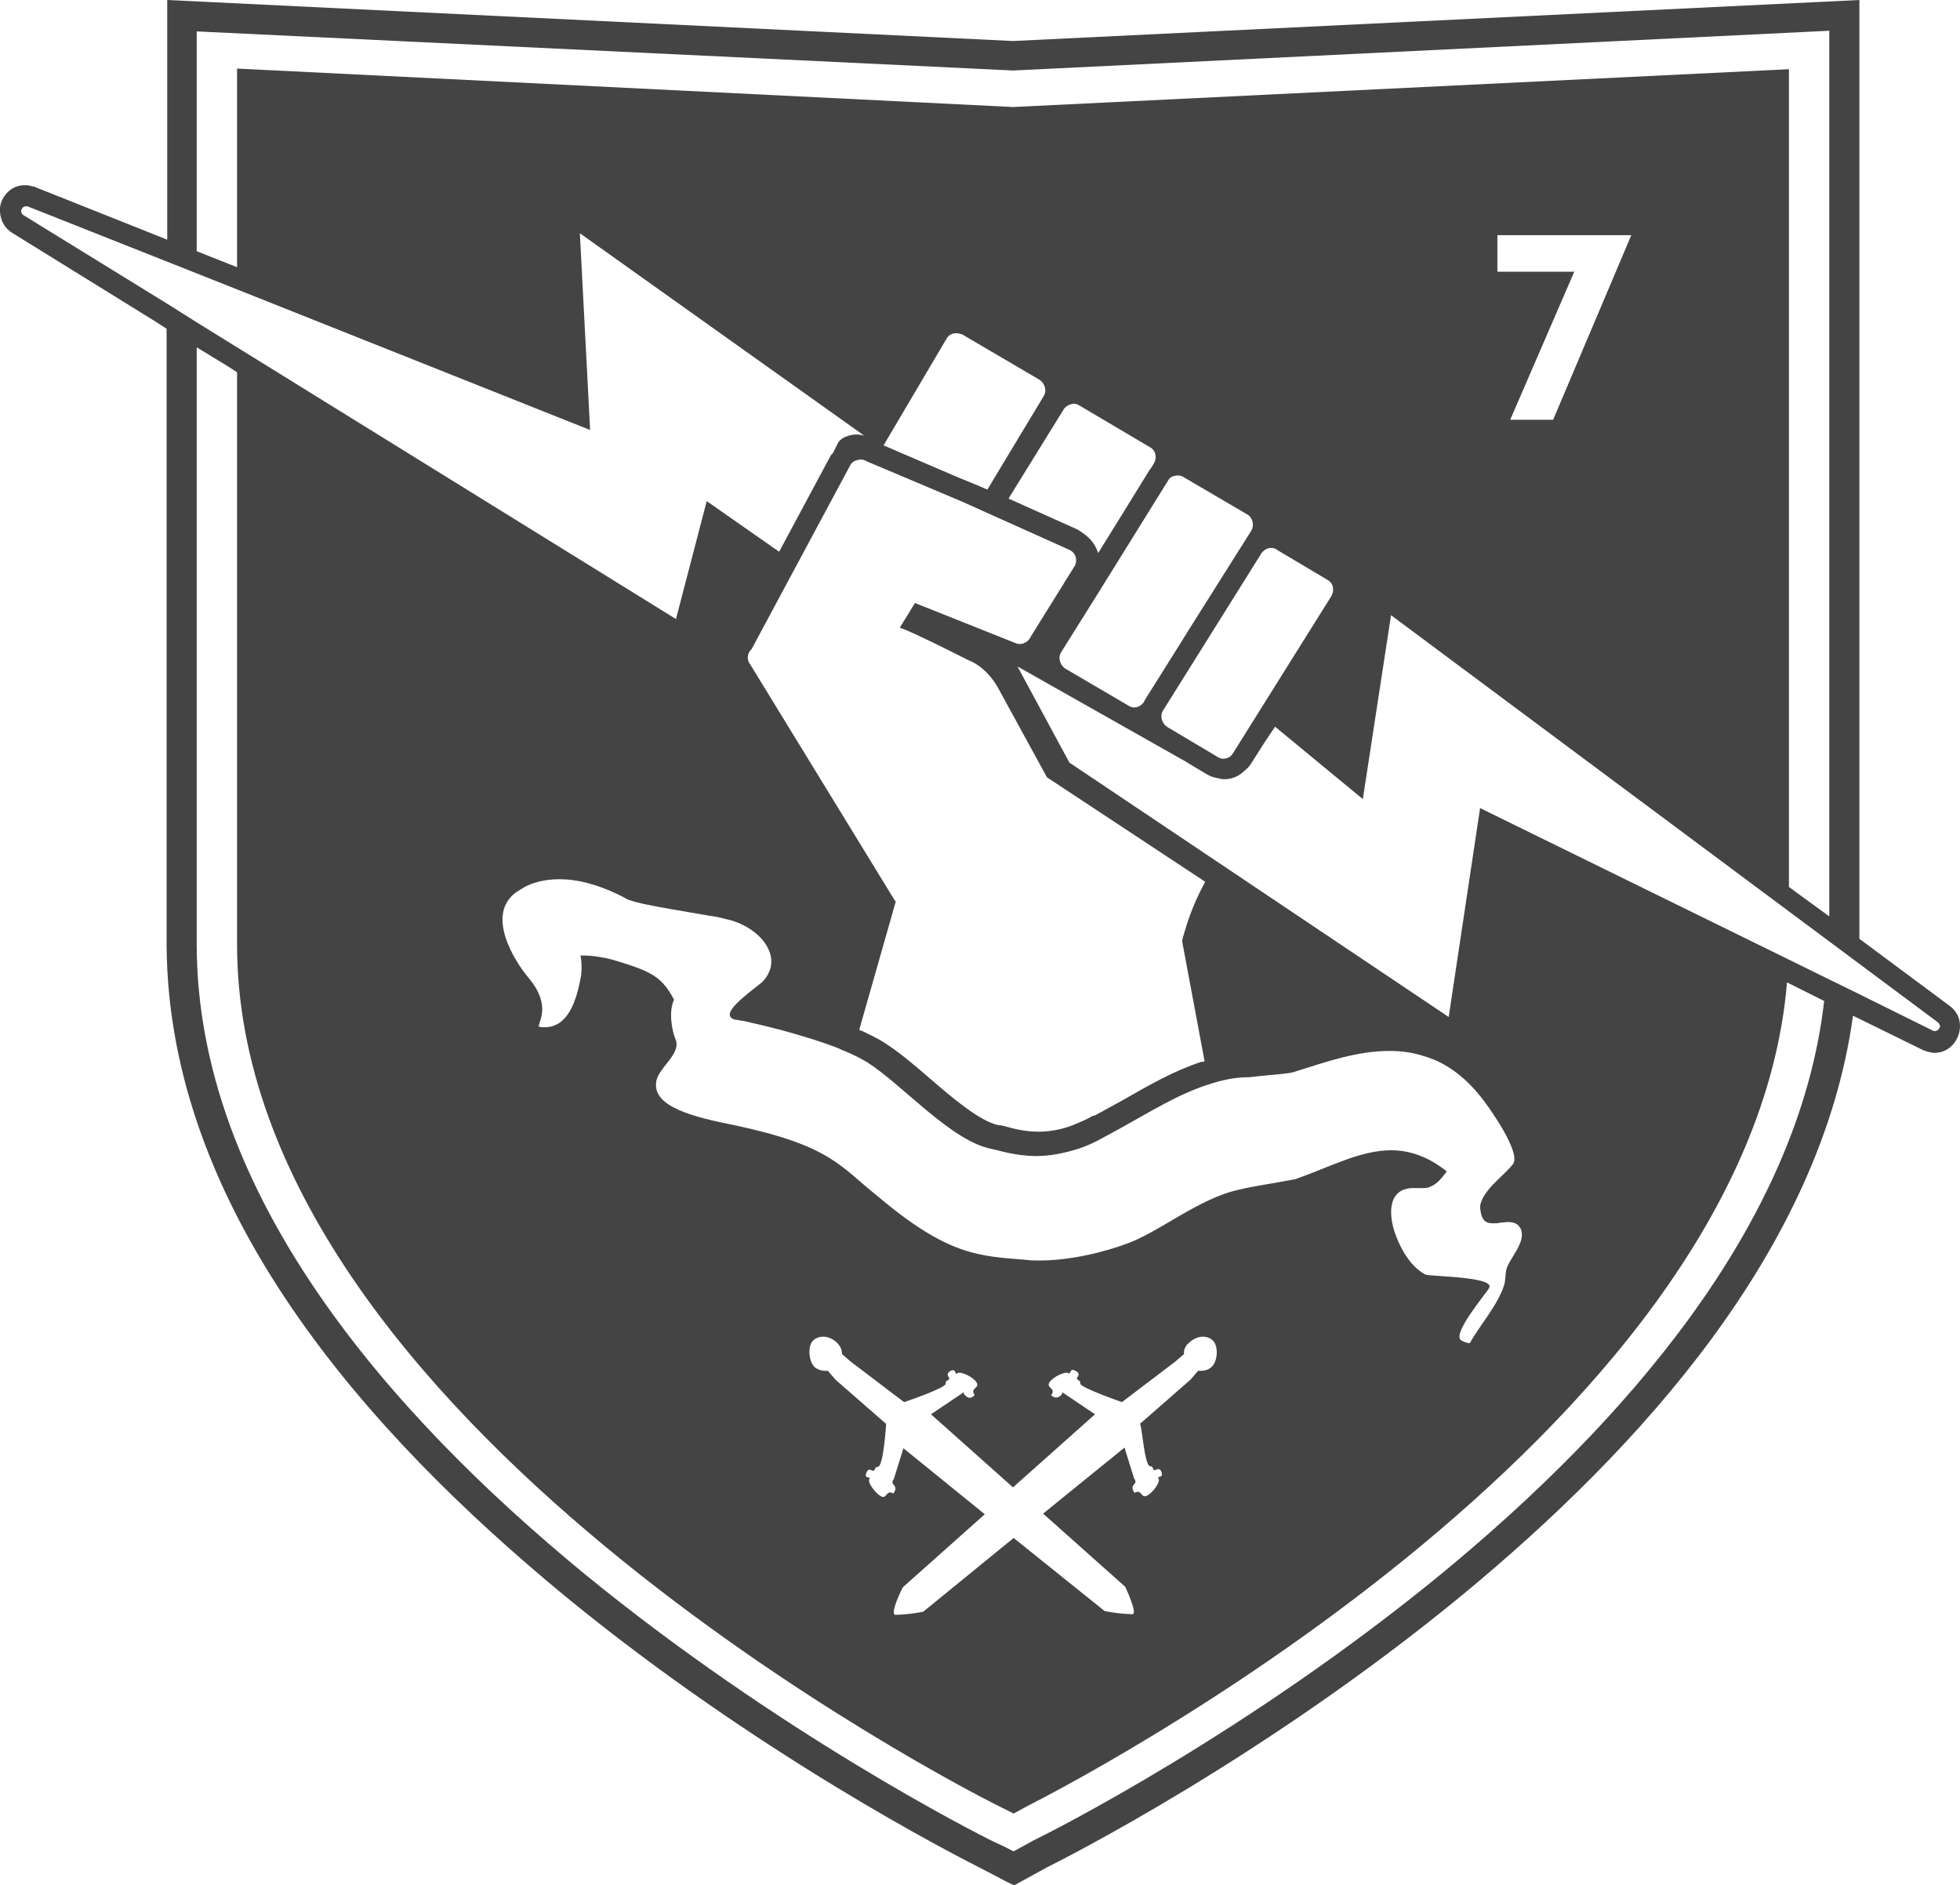 <?xml version="1.0" encoding="utf-8"?>
<!-- Generator: Adobe Illustrator 26.0.2, SVG Export Plug-In . SVG Version: 6.00 Build 0)  -->
<svg version="1.1" id="Layer_1" xmlns="http://www.w3.org/2000/svg" xmlns:xlink="http://www.w3.org/1999/xlink" x="0px" y="0px"
	 viewBox="0 0 305.9 294.2" style="enable-background:new 0 0 305.9 294.2;" xml:space="preserve">
<style type="text/css">
	.st0{fill:#444444;}
</style>
<path class="st0" d="M304.2,156.9l-14-10.4V0L158.1,6.4L26.1,0v37.4L5.5,29.2l-0.2-0.1H5.1C4.8,29,4.4,28.9,4,28.9H3.9H3.8
	c-1.1,0-2.1,0.5-2.8,1.3s-1.1,1.8-1,2.9c0.1,1.4,0.8,2.6,2,3.3l22.3,13.8l1.7,1.1v96.1c0.2,41.3,31.3,76.2,62.1,101.6
	c30.2,24.8,60.8,40.4,64.7,42.4l2.9,1.5l1.5,0.8l1.1,0.5l5.1-2.8c2.6-1.3,33.8-17,64.7-42.4c27.9-23,56.1-54.1,61.1-90.5l11,5.4
	l0.3,0.1l0.3,0.1c0.4,0.1,0.8,0.2,1.1,0.2c1.2,0,2.2-0.5,2.9-1.3c0.7-0.8,1.1-1.8,1.1-2.9C305.9,158.7,305.2,157.6,304.2,156.9z
	 M30.7,4.9L158.1,11h0.1l127.3-6.2V143l-4.4-3.2l-1.9-1.4v-4.6v-123l-121.1,5.9L37,10.7v31l-6.3-2.5V4.9z M233.7,42.4v-5.7h20.9
	l-12.2,28.8h-6.7l10-23.1C245.6,42.4,233.7,42.4,233.7,42.4z M151.1,103c3.1,1.2,4.7,4.4,4.7,4.4l7.6,13.9l24.7,16.3
	c-2.2,4-3,7.1-3.4,8.4c-0.2,0.6-0.2,0.9-0.2,0.9l3.5,18.7c-0.2,0.1-0.4,0.1-0.5,0.1c-4.3,1.4-8.1,3.6-12.3,6l-2,1.1l-0.2,0.1
	c-0.7,0.4-1.4,0.8-2.2,1.2h-0.1h-0.1c-1,0.6-2,1-3.2,1.5c-1.8,0.7-3.7,1-5.3,1c-2.2,0-4-0.5-5.1-0.8c-0.4-0.1-0.7-0.2-0.9-0.2H156
	h-0.1c-3-0.6-7.4-4.4-11-7.5c-2.4-2.1-4.7-4-6.9-5.4c-0.9-0.6-2-1.1-3.4-1.8l-0.3-0.1c-0.1,0-0.2-0.1-0.2-0.1l5.7-20
	c0,0,0-0.1-0.1-0.1l-22.6-36.9c-0.6-0.7-0.5-1.8,0.2-2.4l15.4-28.7c0.2-0.4,0.6-0.7,1.1-0.8c0.1,0,0.3-0.1,0.4-0.1c0,0,0,0,0.1,0
	c0.3,0,0.7,0.1,1,0.3l14.9,6.3l0,0l16.7,7.5c0.9,0.4,1.3,1.4,0.9,2.4l-6.9,11.1c-0.3,0.7-0.9,1.1-1.6,1.2l0,0c-0.2,0-0.4,0-0.7-0.1
	l-15.8-6.3l-2.4,3.9C140.3,97.8,142.8,98.8,151.1,103z M233,190.9c0.4,0,0.8,0,1.1-0.1c0.4,0,0.8-0.1,1.2-0.1c0.9,0,1.7,0.2,2.1,1.2
	c0.7,2.1-1.8,4.4-2.3,6.2c-0.2,0.8-0.1,1.8-0.4,2.6c-1.1,3.2-3.7,6-5.3,8.9c-0.4,0-0.9-0.2-1.3-0.4c-1.7-0.9,3.9-7.4,4.3-8.2
	c1.1-1.8-9.3-1.8-9.9-2.1c-2.2-1.1-3.8-3.8-4.6-6c-0.9-2.2-1.6-6.3,1.3-7.3c0.4-0.1,0.8-0.2,1.2-0.2c0.3,0,0.6,0,0.8,0
	c0.3,0,0.6,0,0.8,0c0.4,0,0.8,0,1.2-0.2c1.1-0.4,2-1.6,2.6-2.4c-3-2.4-5.9-3.3-8.7-3.3c-4.8,0-9.5,2.6-14.9,4.5
	c-3.7,0.7-7.1,1.2-8.6,1.6c-6.5,1.3-12.9,6.9-18.1,8.6c0,0-6.5,2.5-13.3,2.5c-0.7,0-1.3,0-2-0.1c-7.4-0.6-12.2-0.6-23.3-10
	c-5.8-4.6-7.2-7.8-22.2-11c-6.6-1.3-12.7-2.9-12.3-6.6c0.1-2.3,4.1-4.5,3-6.9c-0.5-1.2-1.1-4.2-0.2-6.1c-1.9-3.6-3.6-4.4-8.8-6
	c-2.8-0.9-5.2-0.9-5.6-0.9l0,0h-0.2c0.2,1,0.2,2.1,0.1,3.1c-0.7,3.9-2,8.1-5.7,8.1c-0.3,0-0.6,0-0.9-0.1c-0.2-0.6,2.1-3.2-1.6-7.6
	c-2.2-2.6-6.8-9.9-1.9-13.4c0.3-0.2,0.8-0.5,1.3-0.8c0.1,0,0.1-0.1,0.2-0.1c1.2-0.6,3-1.1,5.2-1.1c2.6,0,6,0.7,10.2,2.9
	c1.1,0.9,8.3,1.9,13.2,2.8c0.9,0.1,1.8,0.3,2.5,0.5c5.4,1.1,9.5,6.1,5.7,9.9c-2.5,2-6.4,4.8-4.5,5.7c0.1,0,0.1,0.1,0.2,0.1
	c0.2,0,0.5,0.1,0.8,0.1c0.2,0.1,0.4,0.1,0.6,0.1c1.6,0.4,3.1,0.7,4.6,1.1c0.1,0,0.2,0.1,0.4,0.1c0.2,0.1,0.5,0.1,0.8,0.2
	c2.9,0.8,6.3,1.8,9.1,2.9c0.2,0.1,0.4,0.2,0.6,0.3c0.4,0.1,0.7,0.3,1,0.4c1.1,0.5,2.1,1,2.9,1.5c5.6,3.6,13.1,12.3,19.4,13.5
	c1.1,0.2,3.6,1.1,7,1.1c2,0,4.2-0.4,6.7-1.2c1.2-0.4,2.5-1,3.9-1.8c0.8-0.4,1.6-0.9,2.4-1.3c4.7-2.6,9-5.3,13.6-6.8
	c2.1-0.7,4.2-1.2,6.4-1.2c0.1,0,0.1,0,0.2,0c3.2-0.4,6.3-0.5,7.2-0.9c4.8-1.5,9.6-3.2,14.6-3.2c1.8,0,3.6,0.2,5.4,0.8
	c3.9,1.1,7,3.8,9.4,7c1,1.3,5.9,8.2,4.5,9.9c-1.5,1.9-4.7,4-5.1,6.5C231.1,190.5,231.9,190.9,233,190.9z M179.5,228.8
	c0.6,0,0.4,0.8,0.8,0.6c0.4-0.2,0.8-0.3,1,0.4c0.3,0.9-0.8,0.5-0.5,0.9c0.4,0.5-0.9,2.3-1.8,2.7c-0.8,0.4-0.8-0.6-1.4-0.6
	c-0.6,0-0.4,0.4-0.7-0.1s-0.1-0.9,0.2-1.2s-0.1-0.8-0.1-0.8l-1.5-4.8l-12.7,10.3l12.8,11.4c0,0,2.1,4.4,1.1,4.3
	c-2.6-0.1-4.3-0.5-4.3-0.5L158.2,240l-14.1,11.5c0,0-1.7,0.4-4.3,0.5c-1.1,0,1.1-4.3,1.1-4.3l12.8-11.4L141,226l-1.5,4.8
	c0,0-0.4,0.5-0.1,0.8c0.3,0.3,0.5,0.7,0.2,1.2s-0.1,0.1-0.7,0.1c-0.6,0-0.6,1-1.4,0.6c-0.8-0.4-2.2-2.2-1.8-2.7
	c0.3-0.4-0.9,0-0.5-0.9c0.2-0.7,0.6-0.6,1-0.4c0.4,0.2,0.2-0.6,0.8-0.6c0.9,0,1.3-6.7,1.3-6.7l-7.9-6.9l-1.2-1.4
	c0,0-1.2,0.2-2.1-0.6c-0.8-0.8-1.1-3-0.3-4c0.8-0.9,2.5-1.1,3.9,0.3c0.8,0.8,0.7,1.7,0.7,1.7l1.4,1.2l8.3,6.3c0,0,6.6-2.2,6.5-2.9
	c-0.1-0.6,0.8-0.5,0.5-0.9c-0.2-0.4-0.4-0.7,0.3-1.1c0.9-0.4,0.6,0.8,1,0.4c0.5-0.4,2.5,0.6,3,1.4c0.5,0.8-0.6,0.9-0.5,1.5
	s0.4,0.4,0,0.7c-0.5,0.4-0.9,0.2-1.2-0.1c-0.5-0.4-0.2-0.6-0.2-0.6l-5.2,3.5l12.8,11.4l12.8-11.4l-5.2-3.5c0,0,0.3,0.2-0.2,0.6
	c-0.3,0.3-0.8,0.4-1.2,0.1c-0.5-0.3-0.1-0.1,0-0.7c0.1-0.6-1-0.7-0.5-1.5s2.5-1.8,3-1.4c0.3,0.3,0.1-0.9,1-0.4
	c0.7,0.3,0.6,0.7,0.3,1.1c-0.2,0.4,0.6,0.3,0.5,0.9c-0.1,0.6,6.5,2.9,6.5,2.9l8.3-6.3l1.4-1.2c0,0-0.2-0.9,0.7-1.7
	c1.5-1.4,3.1-1.2,3.9-0.3c0.8,1,0.6,3.2-0.3,4c-0.8,0.8-2.1,0.6-2.1,0.6l-1.2,1.4l-7.9,6.9C178.2,222.1,178.6,228.8,179.5,228.8z
	 M162.9,61.8l-8.8,14.6l-2.1-0.9l-0.5-0.2l-2.2-0.9l-11.4-4.9l9.8-16.6c0.3-0.6,0.9-0.9,1.5-0.9c0,0,0,0,0.1,0
	c0.3,0,0.6,0.1,0.9,0.2l12.1,7.1C163.1,59.9,163.4,61,162.9,61.8z M166,63.9c0.3-0.5,0.9-0.8,1.5-0.9c0,0,0,0,0.1,0
	c0.3,0,0.6,0.1,0.9,0.3l11,6.5c0.9,0.5,1.1,1.6,0.6,2.5l-0.5,0.8c0,0.1-0.1,0.1-0.1,0.1l-4.2,6.8l-3.9,6.3c-0.1-0.2-0.1-0.3-0.2-0.5
	c-0.4-1-1.1-1.8-1.9-2.4c-0.4-0.3-0.8-0.6-1.2-0.8l-10.7-4.8L166,63.9z M165.6,101.8l5.7-9.1l11-17.7c0.3-0.6,0.9-0.8,1.6-0.8l0,0
	c0.3,0,0.6,0.1,0.9,0.3l9.9,5.8c0.8,0.5,1.1,1.6,0.6,2.5l-9.9,15.7l-1.3,2.1l-5.4,8.6c-0.1,0.1-0.1,0.3-0.2,0.4
	c-0.4,0.5-0.9,0.8-1.5,0.8l0,0c-0.3,0-0.6-0.1-0.9-0.3l-9.9-5.8C165.4,103.7,165.1,102.6,165.6,101.8z M181.5,110.9l15.4-24.6
	c0.4-0.5,0.9-0.8,1.5-0.8l0,0c0.3,0,0.7,0.1,0.9,0.3l7.9,4.7c0.9,0.5,1.1,1.6,0.6,2.5l-15.4,24.6c-0.3,0.5-0.9,0.8-1.5,0.8l0,0
	c-0.3,0-0.6-0.1-0.9-0.3l-7.9-4.7C181.3,112.8,181,111.7,181.5,110.9z M3.7,33.6c-0.2-0.1-0.4-0.4-0.4-0.6c0-0.4,0.3-0.8,0.7-0.8
	l0,0c0.1,0,0.3,0,0.3,0l32.8,13l55,21.9l-1.6-30.7L134.9,68c0,0-0.5-0.2-1.3-0.2c-0.4,0-0.8,0.1-1.2,0.2c-1.4,0.4-1.7,1.3-1.7,1.3
	l-0.7,1.4c0,0,0,0-0.1,0.1l-0.1,0.1l-0.1,0.1l-8.1,15.1l-11.3-7.9l-4.8,18.4L37,54.2l-6.3-3.9l-4.6-2.9L3.7,33.6z M225.2,245.4
	c-30.4,25-61.4,40.6-63.9,41.8l-3.1,1.7l-0.4-0.2l-1.4-0.7l0,0l-1.3-0.6c-2.7-1.3-33.6-17-64-41.9c-30.4-25-60.3-59.2-60.4-98V54.2
	l4.6,2.8l1.7,1.1v3.7v85.6c0,73.9,113.8,131.9,118.6,134.3l2.6,1.3l2.4-1.3c4.7-2.4,112.4-57.3,118.3-128.4l4.8,2.4l1,0.5
	C280.7,191.3,253.2,222.3,225.2,245.4z M301.9,160.9L301.9,160.9c-0.1,0-0.3-0.1-0.3-0.1l-11.9-5.9l-4.5-2.2l-6.1-3L231,126.1
	l-4.9,32.6L166.9,119l-8.1-15l26,14.7l3.5,2.1c0.5,0.3,1,0.5,1.6,0.6c0.4,0.1,0.8,0.2,1.2,0.2l0,0c1.2,0,2.3-0.5,3.1-1.3
	c0.4-0.3,0.8-0.7,1.1-1.2l1.9-3l1.8-2.7l13.7,11.3l4.4-28.7l62.2,46.3l23.1,17.2c0.2,0.1,0.3,0.4,0.4,0.6
	C302.7,160.6,302.4,160.9,301.9,160.9z"/>
</svg>
